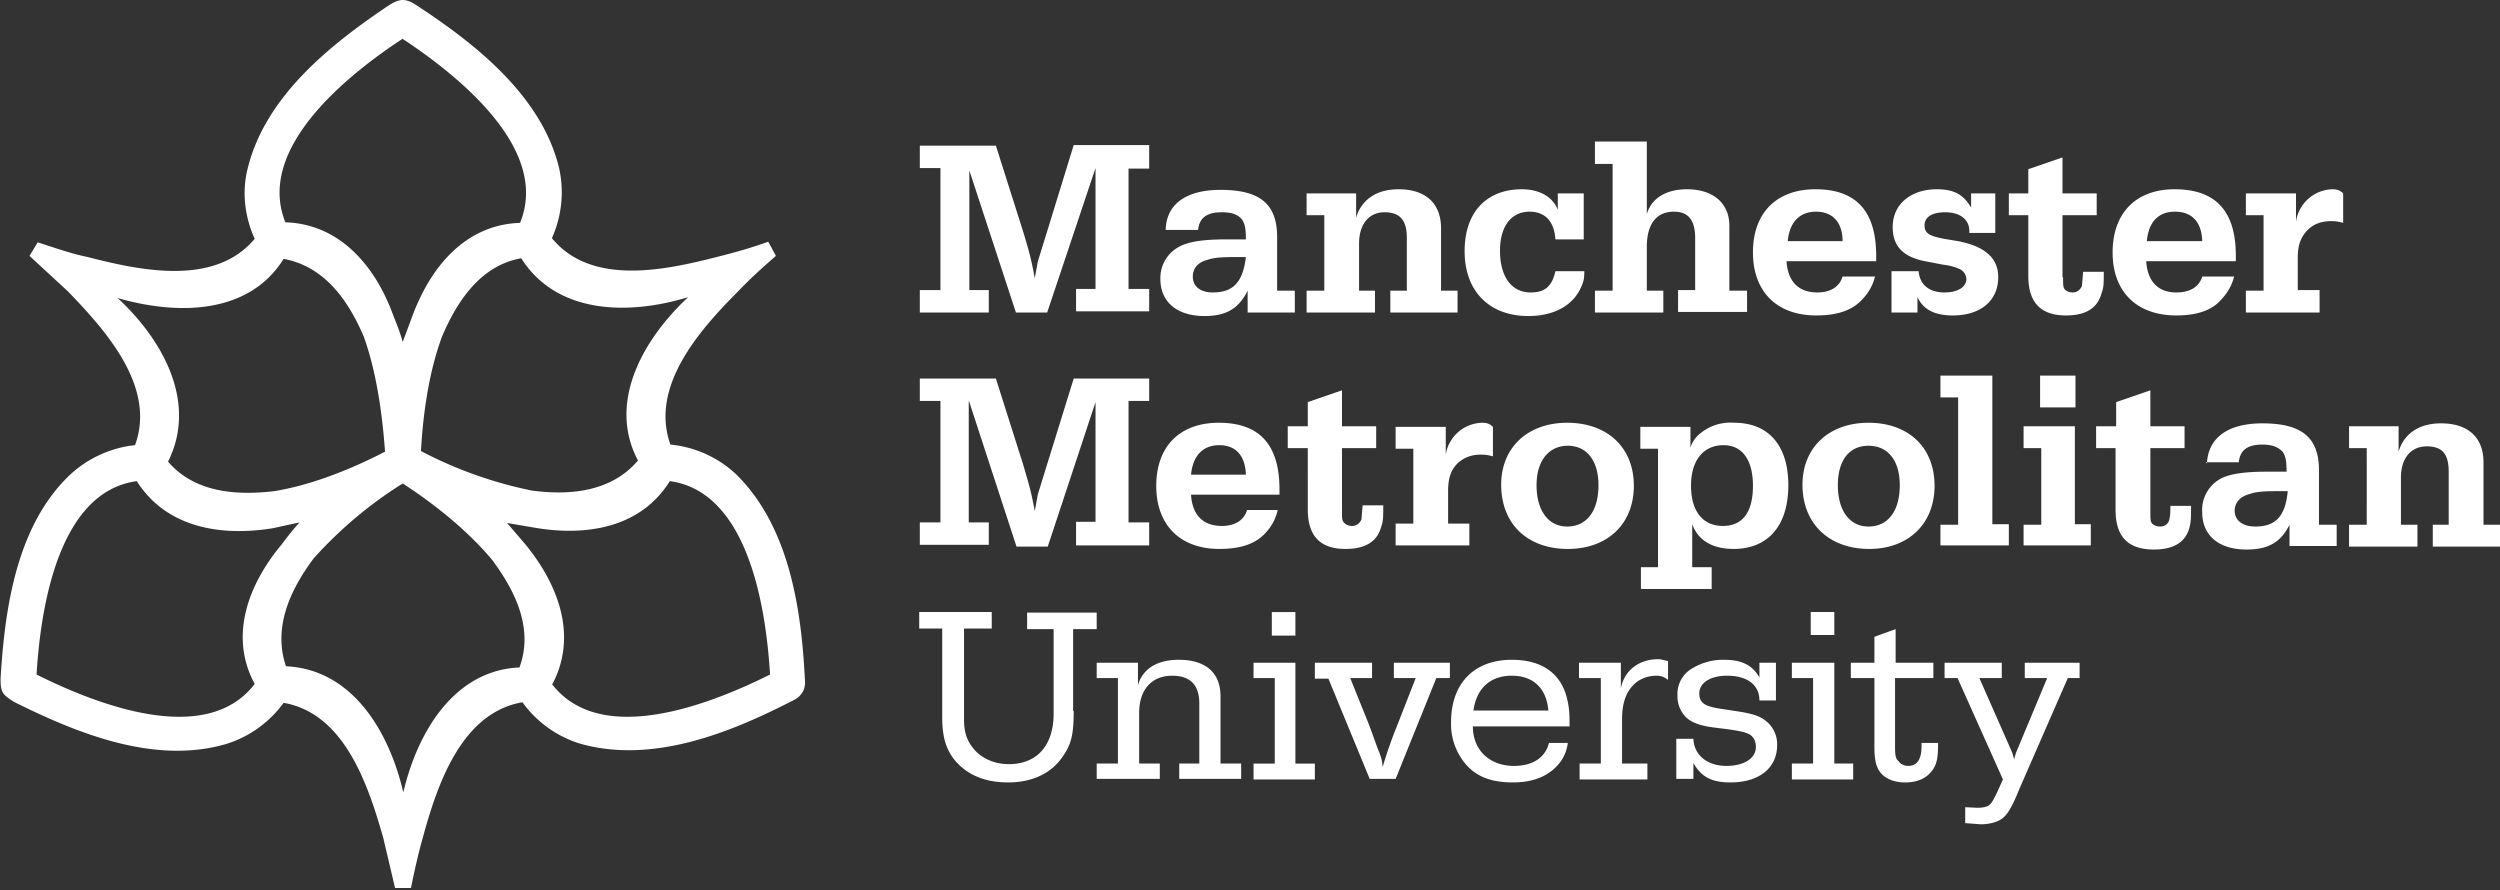 <svg xmlns="http://www.w3.org/2000/svg" viewBox="0 0 424 151" fill="#fff" class="site-header-svg-logo"><rect x="0" y="0" width="424" height="151" fill="#333333" stroke="none"/><title>Manchester Metropolitan University</title><path d="M332 115h-2.2v-2.6h9.7v2.6h-3.8l5.6 12.7.3 1.1.1-.4.2-.7 5.3-12.7h-3.8v-2.6h9.3v2.6h-2l-8.3 19c-1.2 3-2 4.2-2.8 4.8-.8.6-2.1 1-3.7 1l-2.6-.2v-2.7l2 .1c.9 0 1.5-.1 2-.4.5-.4.6-.6 1.4-2.2l1-2.2L332 115Zm-10.6 11.7c0 1.4.1 2 .6 2.4.3.5 1 .8 1.6.8 1 0 1.7-.5 2-1.4.2-.5.3-1 .3-2.5h2.8c0 2.5-.2 3.4-.8 4.4-1 1.5-2.5 2.3-4.8 2.3-1.5 0-2.7-.4-3.6-1.1-1.2-1-1.6-2.3-1.6-5V115h-4v-2.6h4V108l3.6-1.3v5.7h6.4v2.6h-6.5v11.7Zm-10.3-19h-4v-3.9h4v4Zm0 21.8h3.2v2.7h-10.4v-2.7h3.6V115h-3.6v-2.6h7.2v17.1Zm-12.7-17.1h2.8v6.4h-2.8c0-2.6-2-4.2-5.5-4.2-2.8 0-4.7 1.2-4.7 3 0 1.6.9 2.2 3.6 2.6l2.6.4c2.7.4 4 .8 5 1.6a5 5 0 0 1 2 4.2c0 3.8-3 6.3-7.9 6.3-3.3 0-5-1-6.3-3.3v2.7h-2.9v-6.8h2.9c.1 2.8 2.4 4.6 5.6 4.6 3 0 5-1.3 5-3.2 0-1-.4-1.7-1-2.1-.7-.4-1.6-.6-3.6-.9l-2.4-.3c-2.4-.3-3.8-.8-4.8-1.7a5 5 0 0 1-1.5-3.8 5 5 0 0 1 2.6-4.6 10 10 0 0 1 5.3-1.4c3 0 4.8.9 6 3v-2.5Zm-23.5 4.4c.5-3 3-5 6.3-5 .6 0 1 .2 1.7.3v3.2c-.7-.5-1.1-.7-2-.7-1.5 0-3 .6-4 1.7-1.2 1.3-1.8 3.1-1.8 5.7v7.5h4.3v2.7h-11.5v-2.7h3.6V115h-3.7v-2.6h7.1v4.4Zm-12.3 3.7c-.3-3.7-2.5-5.9-6.2-5.9s-6 2.2-6.5 5.9h12.7Zm3.3 5.5a7 7 0 0 1-1.1 3c-1.7 2.4-4.4 3.7-8.2 3.7-4.1 0-6.8-1.2-8.7-4a10.5 10.5 0 0 1-1.8-6.2c0-6.6 3.9-10.6 10.3-10.6 5 0 8.2 2.2 9.3 6.3.4 1.6.5 2.4.5 5h-16.4c0 4 2.8 6.7 7 6.7 3.1 0 5.3-1.4 5.9-3.9h3.2Zm-32.3.8c.7 1.7.8 2.1.9 3.3a71.4 71.4 0 0 1 2.4-6.9l3.2-8.2h-3.7v-2.6h9.5v2.6h-2.3l-6.9 17.1h-4.4l-7-17H223v-2.7h9.7v2.6H229l3.3 8.2 1.3 3.6Zm-13.9-19h-4v-4h4v4Zm0 21.7h3.3v2.7h-10.4v-2.7h3.6V115h-3.6v-2.6h7.1v17.1ZM193 116.2c.8-2.8 3.3-4.3 6.9-4.3 4.6 0 7.1 2.2 7.1 6.2v11.4h3.5v2.6H200v-2.6h3.4v-10.2c0-3.1-1.5-4.7-4.6-4.7-3.5 0-5.6 2.4-5.6 6.3v8.6h3.5v2.6H186v-2.6h3.6V115H186v-2.6h7v3.8Zm-10.9 4.4c0 4-.4 5.7-2 7.9-1.9 2.7-5.1 4.2-9.1 4.2s-7-1.3-9.1-3.8c-1.5-1.9-2.1-4-2.1-7.3v-15h-3.9v-2.8h12.3v2.8h-4.7V122c0 2 .4 3.4 1.4 4.7 1.3 1.8 3.6 2.9 6.2 2.9 4.8 0 7.6-3.2 7.6-8.6v-14.3h-4.5v-2.8H186v2.8H182v13.9Zm207.3-83a6.4 6.4 0 0 1 6.2-5.5c.8 0 1.3.2 1.8.7v5a7 7 0 0 0-2-.3c-1.5 0-2.8.4-3.8 1.3-1.3 1.2-1.9 2.6-1.9 4.9v5.5h3.7V53h-12.5v-3.7h3V36.5h-3v-3.7h8.5v4.7Zm-15.9 3.3c-.1-3.2-1.7-5-4.6-5s-4.5 1.8-4.8 5h9.4Zm5.4 6a8.2 8.2 0 0 1-2 3.7c-1.6 2-4.2 2.9-7.8 2.9-6.7 0-10.8-4-10.8-10.7s4-10.7 10.5-10.7c7 0 10.4 3.7 10.4 11.3v.9H364c.2 3.4 2 5.3 5.1 5.3 2.4 0 3.9-1 4.4-2.7h5.4Zm-29 .2c0 1.3 0 1.6.3 2 .3.3.8.5 1.3.5.7 0 1.3-.4 1.6-1.1l.2-2.4h3.5c0 2.1 0 2.6-.4 3.7-.7 2.5-2.7 3.7-6 3.7-4.3 0-6.4-2.2-6.4-6.7V36.5h-3.3v-3.7h3.3v-4.1l5.8-2v6.1h5.8v3.7h-5.8V47Zm-15.7-14.3h4.2v6.7H334v-.3c0-2-1.6-3.2-4.1-3.2-2.2 0-3.5.8-3.5 2.2 0 1.3.7 1.8 3.3 2.3l2.4.4c4.6.9 6.8 2.9 6.8 6.1 0 4-3 6.5-7.7 6.5-3.1 0-5-1-6-3.1V53h-4.4v-7h4.6c.2 2.3 1.8 3.6 4.4 3.6 2.2 0 3.7-.9 3.7-2.3a2 2 0 0 0-1-1.6 9 9 0 0 0-2.9-.8l-2.6-.5c-4.2-.7-6-2.6-6-5.9 0-3.8 3-6.4 7.5-6.4 2.9 0 4.5.9 5.8 3.1v-2.4Zm-21.7 8.1c0-3.2-1.7-5-4.5-5s-4.5 1.8-4.8 5h9.3Zm5.5 6a8.2 8.2 0 0 1-2 3.7c-1.7 2-4.3 2.9-8 2.9-6.6 0-10.7-4-10.7-10.7s4-10.7 10.6-10.7c6.9 0 10.3 3.7 10.3 11.3v.9H303c.2 3.4 2 5.3 5.2 5.3 2.3 0 3.8-1 4.3-2.7h5.5Zm-38.7-10.6c.8-2.7 3.3-4.2 6.8-4.2 4.5 0 7.2 2.4 7.2 6.2v11h3v3.6h-11.7v-3.7h2.9v-8.8c0-3-1.1-4.5-3.6-4.5-3 0-4.6 2.1-4.6 6v7.4h2.8V53h-11.6v-3.7h3V27.8h-3V24h8.8v12.2ZM268.7 46c0 1.2-.1 1.7-.5 2.6-1.3 3.1-4.5 5-9 5-6.6 0-10.8-4.2-10.8-11s3.9-10.5 9.7-10.5c3 0 5.3 1.3 6.1 3.5v-2.8h4.4v7.8h-4.8c-.2-3-1.7-4.7-4.4-4.7-3.1 0-5 2.5-5 6.6 0 4.5 2 7.1 5.2 7.1 2.4 0 3.6-1 4.2-3.6h4.9ZM230 36.9c.9-3 3.4-4.8 7.2-4.8 4.6 0 7.2 2.4 7.2 6.6v10.6h2.8V53h-11.4v-3.7h2.8v-9c0-3-1.2-4.3-3.8-4.3-2.6 0-4.3 2-4.3 5.3v8h2.7V53h-11.6v-3.7h3V36.5h-3v-3.7h8.4v4Zm-20.6 6.7c-2.3 0-3.6.1-4.7.5-1.6.4-2.4 1.5-2.4 2.8 0 1.7 1.3 2.7 3.4 2.7 3.5 0 5.1-1.8 5.6-6h-2M197.7 39c.1-4.4 3.5-6.8 9.3-6.8 6.7 0 9.6 2.4 9.6 8v9.1h3V53h-8v-3.7c-1.5 3-3.6 4.3-7.3 4.3-4.7 0-7.5-2.4-7.5-6.3a6 6 0 0 1 3.7-5.7c1.6-.7 4-1 7.4-1h3.4c0-2-.2-2.6-.6-3.3-.7-.9-1.7-1.3-3.5-1.3-2.6 0-3.8 1-4 3h-5.6Zm-33.3-10.4v20.6h3.3v3.8H156v-3.8h3.5V28.5H156v-3.8h12.9l4.6 14.5c1 3.3 1.4 4.7 2 8l.5-2.8 1.7-5.5 4.4-14.3h12.8v4h-3.5V49h3.5v3.8h-12.4v-3.8h3.3V28.5L177.6 53h-5.3l-8-24.4Zm242.4 48c.9-3 3.4-4.8 7.2-4.8 4.6 0 7.2 2.4 7.2 6.6V89h2.8v3.7h-11.4v-3.7h2.7v-9c0-3-1.1-4.3-3.7-4.3-2.7 0-4.4 2-4.4 5.3v8h2.8v3.7h-11.6v-3.7h3V76h-3v-3.7h8.4v4Zm-20.6 6.7c-2.3 0-3.6.1-4.7.5-1.6.4-2.5 1.5-2.5 2.8 0 1.7 1.4 2.7 3.5 2.7 3.5 0 5.1-1.8 5.5-6h-1.8Zm-11.9-4.7c.2-4.4 3.6-6.8 9.4-6.8 6.7 0 9.6 2.4 9.6 8v9.2h3v3.6h-8V89c-1.5 3-3.6 4.2-7.3 4.2-4.7 0-7.5-2.4-7.5-6.3A6 6 0 0 1 377 81c1.6-.7 4-1 7.4-1h3.4c0-2-.2-2.6-.6-3.3-.7-.8-1.7-1.3-3.5-1.3-2.6 0-3.8 1-4 3h-5.6Zm-9.6 8.2c0 1.3 0 1.6.3 2 .3.3.8.5 1.4.5.7 0 1.3-.4 1.5-1.1.1-.4.2-.8.2-2.4h3.5c0 2.1 0 2.7-.3 3.8-.7 2.4-2.7 3.6-6 3.6-4.4 0-6.5-2.2-6.5-6.7V76h-3.3v-3.7h3.4v-4.1l5.8-2v6.1h5.8v3.7h-5.8v10.6ZM352 69.1h-6v-5.4h6V69Zm0 19.8h2.6v3.6h-11.4V89h3V76h-3v-3.7h8.7V89Zm-14.1 0h2.8v3.6h-11.6V89h3V67.4h-3v-3.7h8.8v25.2Zm-26.2-6.6c0 4.3 2 7 5.2 7s5.3-2.5 5.3-7c0-4.2-2-6.7-5.3-6.7s-5.2 2.5-5.2 6.7Zm16.4.1c0 6.4-4.4 10.7-11.1 10.7s-11.3-4.2-11.3-10.9c0-6.3 4.5-10.5 11.2-10.5s11.2 4.1 11.2 10.7m-41.3 0c0 4.3 2 6.8 5.4 6.8s5.1-2.4 5.1-6.8-1.8-6.9-5-6.9c-3.4 0-5.5 2.6-5.5 6.8Zm-.3-5.6a5 5 0 0 1 2-3.4 8 8 0 0 1 5.6-1.7c5.9 0 9.2 3.9 9.2 10.6S300 93.1 294 93.1c-3.5 0-6-1.4-7-4.2v7.3h3.3v3.7h-12v-3.7h2.9V76.1h-3v-3.7h8.5v4.4Zm-25.9 5.5c0 4.3 2 7 5.2 7s5.3-2.5 5.3-7c0-4.2-2-6.7-5.2-6.7s-5.3 2.5-5.3 6.7Zm16.5.1c0 6.4-4.4 10.7-11.2 10.7s-11.3-4.2-11.3-10.9c0-6.3 4.5-10.5 11.2-10.5s11.3 4.1 11.3 10.7m-31.9-5.3a6.4 6.4 0 0 1 6.2-5.4c.8 0 1.3.2 1.8.7v5a7 7 0 0 0-2-.3c-1.5 0-2.7.4-3.8 1.3-1.3 1.2-1.8 2.6-1.8 4.9v5.5h3.6v3.7h-12.5v-3.7h3V76.1h-3v-3.7h8.5v4.7Zm-17.6 9.6c0 1.3 0 1.6.4 2 .3.3.8.5 1.3.5.7 0 1.3-.4 1.6-1.1l.2-2.4h3.5c0 2.1 0 2.7-.4 3.8-.7 2.4-2.7 3.6-6 3.6-4.3 0-6.4-2.2-6.4-6.7V76h-3.4v-3.7h3.4v-4.1l5.8-2v6.1h5.8v3.7h-5.8v10.6Zm-16.3-6.2c-.1-3.2-1.7-5-4.5-5s-4.5 1.8-4.8 5h9.3Zm5.4 6a8.2 8.2 0 0 1-1.9 3.7c-1.7 2-4.3 2.9-8 2.9-6.6 0-10.7-4-10.7-10.7s4-10.7 10.6-10.7c6.9 0 10.3 3.7 10.3 11.3v.9H202c.2 3.4 2 5.3 5.2 5.3 2.3 0 3.8-1 4.3-2.7h5.5ZM164.3 68v20.6h3.4v3.8H156v-3.8h3.5V68H156v-3.8h12.9l4.6 14.5c1 3.4 1.4 4.7 2 8l.5-2.8 1.7-5.5 4.4-14.2h12.8V68h-3.5v20.6h3.5v3.9h-12.4v-4h3.3V68.2l-8.1 24.5h-5.3l-8-24.5ZM93.7 116c4.3-8.2 1-16.9-4.7-23.8l-3-3.5 4.7.8c8.8 1.5 18 0 22.9-7.9 13.2 1.8 16.3 21.2 17 32.8-10.4 5.2-28.8 12.3-37 1.6Zm-5.5-2.8c-11.1.4-17.4 10.9-19.8 21.2C66 124 59.7 113.5 48.5 113c-2.2-6.5.6-12.8 4.7-18.3A70.5 70.5 0 0 1 68.3 82c4.8 3.1 10.8 7.7 15.2 13 4 5.4 7 11.7 4.6 18.2Zm-45 2.8c-8.2 10.7-26.6 3.6-37-1.6.7-11.6 3.8-31 17-32.8 5 7.9 14.2 9.4 23 8l4.6-1a47 47 0 0 0-3 3.7c-5.7 6.8-9 15.6-4.6 23.7ZM19.8 50.5c10.2 3 22.4 2.9 28.3-6.6C55 45.2 59 50.8 61.7 57.1c2.3 6.4 3.2 13.9 3.6 19.5-5 2.6-12 5.6-18.8 6.7-6.8.8-13.6.1-18-5 5-10-.8-20.6-8.6-27.8ZM68.3 6.6c9.7 6.4 25 18.8 19.9 31.2-9.3.3-15.2 7.5-18.3 15.9L68.3 58c-.4-1.5-1-3-1.6-4.5-3-8.3-9-15.5-18.3-15.8-5-12.4 10.2-24.8 20-31.2m48.3 43.9c-7.7 7.2-13.7 17.9-8.5 27.7-4.4 5.2-11.3 6-18 5.1a70.7 70.7 0 0 1-18.8-6.7c.3-5.6 1.2-13.1 3.6-19.5 2.7-6.3 6.7-12 13.4-13.2 6 9.5 18.2 9.7 28.3 6.6Zm19.8 64.7c-.6-12-2.7-26-11.8-34.8a19 19 0 0 0-11-4.9c-3.5-9.8 4.8-19.3 11.5-26 2-2.1 4.2-4.1 6.4-6l-1.3-2.4c-2.8 1-5.6 1.8-8.4 2.5-9.3 2.4-21.6 5-28.3-3.1a19 19 0 0 0 1.2-12c-3-12.2-14.2-21-24.3-27.6-.6-.4-1.4-.8-2.2-.8-.8 0-1.5.4-2.2.8C56.1 7.5 45 16.3 42 28.6c-1 3.9-.5 8.2 1.2 11.9-6.7 8-19 5.5-28.3 3.1C12 43 9.2 42 6.4 41.1L5 43.4l6.5 6c6.6 6.8 15 16.3 11.4 26.1-4 .4-8 2.2-11 5C2.8 89.1.8 103.2.1 115.1c0 .8 0 1.7.4 2.4.4.6 1.2 1.1 1.8 1.5 10.8 5.4 23.9 10.7 36 7.2a19 19 0 0 0 9.8-7C58.4 121 62.4 133 65 142.1l2 8.5h2.7c.6-2.9 1.2-5.7 2-8.5 2.5-9.2 6.6-21.2 16.9-23a19 19 0 0 0 9.7 7c12.2 3.5 25.3-1.7 36-7.2.7-.3 1.4-.8 1.8-1.5.4-.6.5-1.5.4-2.3Z"></path></svg>